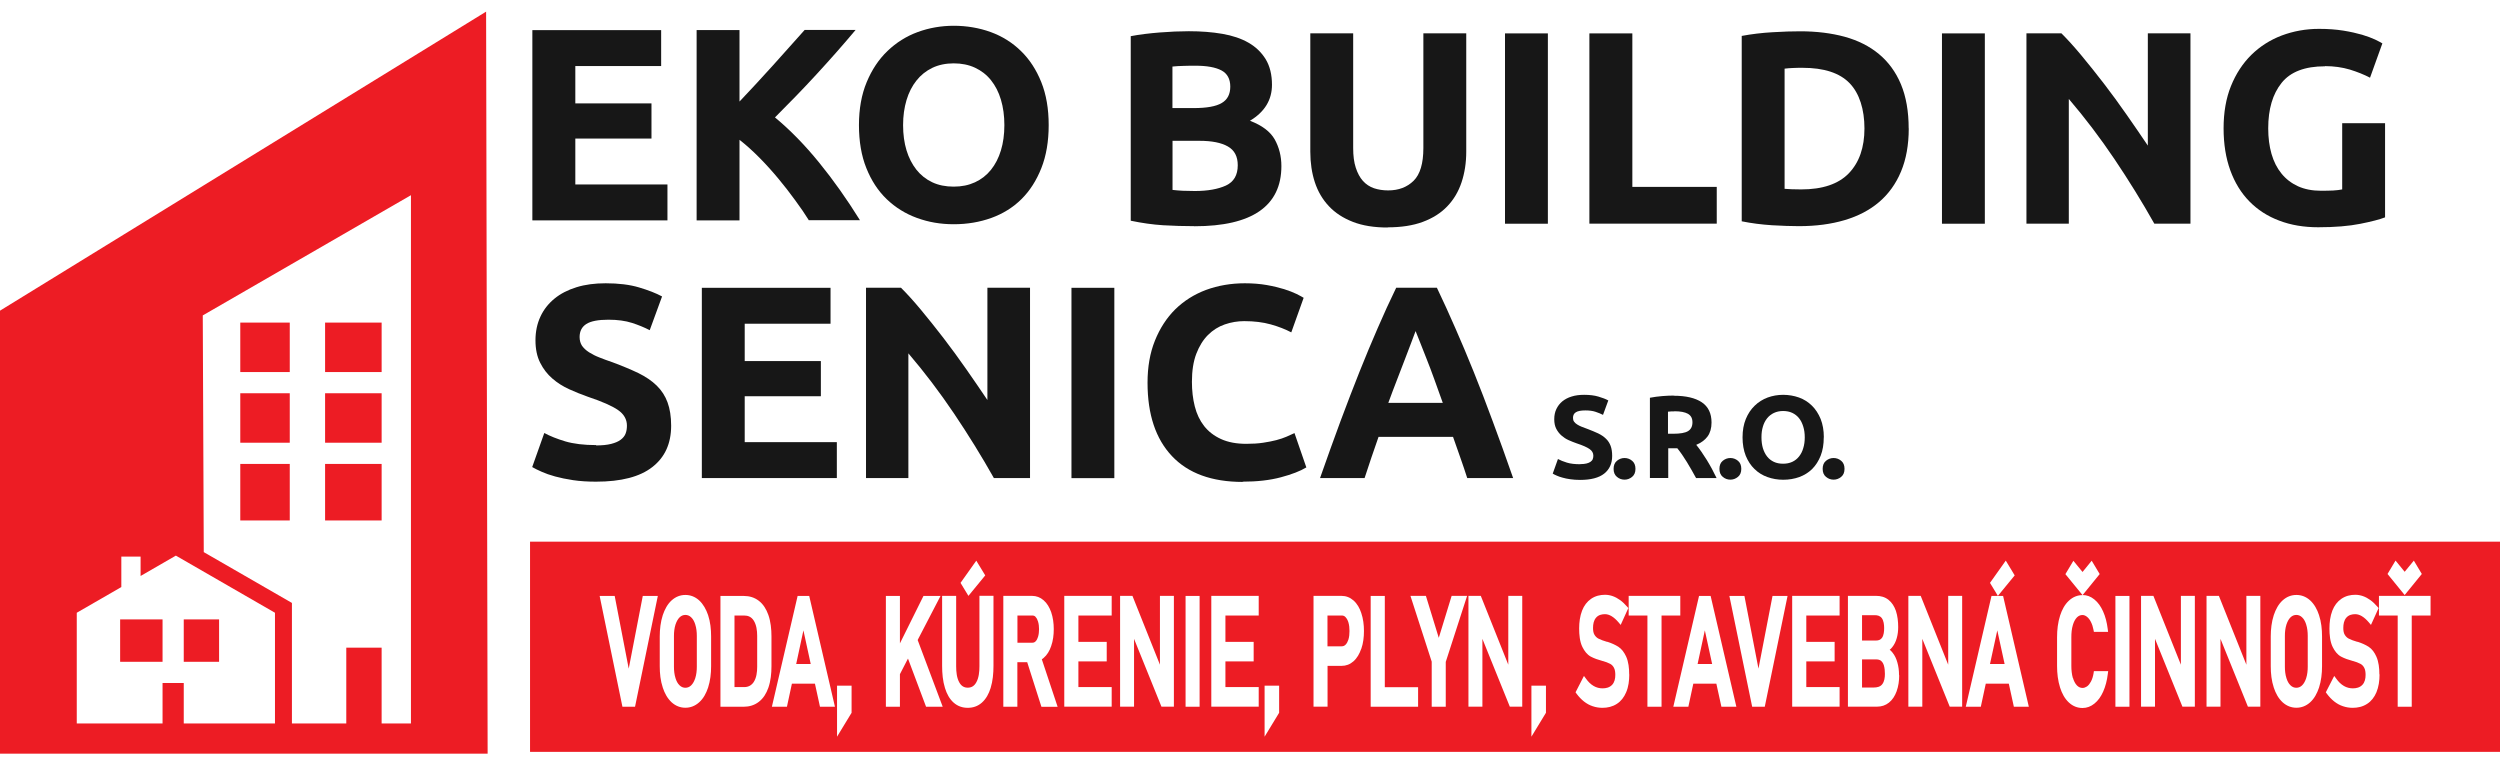 <?xml version="1.0" encoding="UTF-8"?> <svg xmlns="http://www.w3.org/2000/svg" width="196" height="60" viewBox="0 0 196 60" fill="none"><path fill-rule="evenodd" clip-rule="evenodd" d="M38.111 0.912L0 24.357V59.088H38.23L38.111 0.912ZM21.558 56.721H6.018V48.04L9.512 46.025V43.637H11.022V45.157L13.788 43.56L21.558 48.04V56.721ZM32.218 56.721H22.887V47.27L15.975 43.286L15.897 24.729L32.218 15.303V56.721Z" fill="#ED1C24"></path><path d="M12.744 48.561H9.419V51.885H12.744V48.561Z" fill="#ED1C24"></path><path d="M17.176 48.561H14.406V51.885H17.176V48.561Z" fill="#ED1C24"></path><path d="M22.717 25.291H18.838V29.169H22.717V25.291Z" fill="#ED1C24"></path><path d="M29.92 25.291H25.487V29.169H29.92V25.291Z" fill="#ED1C24"></path><path d="M22.717 30.831H18.838V34.709H22.717V30.831Z" fill="#ED1C24"></path><path d="M29.92 30.831H25.487V34.709H29.92V30.831Z" fill="#ED1C24"></path><path d="M22.717 36.372H18.838V40.804H22.717V36.372Z" fill="#ED1C24"></path><path d="M29.92 36.372H25.487V40.804H29.92V36.372Z" fill="#ED1C24"></path><path d="M14.406 53.547H12.744V56.872H14.406V53.547Z" fill="#ED1C24"></path><path d="M29.919 50.777H27.149V56.872H29.919V50.777Z" fill="#ED1C24"></path><path fill-rule="evenodd" clip-rule="evenodd" d="M147.486 51.816C147.374 51.724 147.229 51.697 147.091 51.697H145.984V53.901H146.906C147.137 53.901 147.414 53.855 147.572 53.638C147.737 53.421 147.776 53.118 147.776 52.842V52.822C147.776 52.605 147.757 52.375 147.697 52.171C147.651 52.026 147.585 51.901 147.48 51.816H147.486Z" fill="#ED1C24"></path><path fill-rule="evenodd" clip-rule="evenodd" d="M147.552 50C147.691 49.802 147.717 49.493 147.717 49.243C147.717 48.993 147.684 48.664 147.532 48.46C147.394 48.276 147.19 48.23 146.985 48.23H145.984V50.217H147.091C147.269 50.217 147.44 50.164 147.552 50Z" fill="#ED1C24"></path><path fill-rule="evenodd" clip-rule="evenodd" d="M133.092 52.059H134.232L133.659 49.421L133.092 52.059Z" fill="#ED1C24"></path><path fill-rule="evenodd" clip-rule="evenodd" d="M105.491 48.381C105.405 48.295 105.313 48.256 105.194 48.256H104.074V50.67H105.194C105.306 50.67 105.405 50.631 105.491 50.545C105.596 50.44 105.669 50.289 105.715 50.144C105.781 49.934 105.8 49.697 105.8 49.473C105.8 49.249 105.781 49.013 105.715 48.795C105.669 48.644 105.596 48.493 105.491 48.387V48.381Z" fill="#ED1C24"></path><path fill-rule="evenodd" clip-rule="evenodd" d="M62.421 52.059H63.561L62.988 49.421L62.421 52.059Z" fill="#ED1C24"></path><path fill-rule="evenodd" clip-rule="evenodd" d="M54.183 48.394C54.051 48.269 53.899 48.21 53.734 48.21C53.57 48.21 53.418 48.269 53.286 48.394C53.135 48.539 53.036 48.743 52.963 48.953C52.871 49.236 52.838 49.552 52.838 49.855V52.276C52.838 52.579 52.871 52.895 52.963 53.177C53.029 53.388 53.128 53.592 53.286 53.737C53.418 53.862 53.57 53.921 53.734 53.921C53.899 53.921 54.051 53.862 54.183 53.737C54.334 53.592 54.433 53.388 54.506 53.177C54.598 52.888 54.631 52.579 54.631 52.276V49.855C54.631 49.552 54.598 49.236 54.506 48.953C54.44 48.743 54.341 48.539 54.183 48.394Z" fill="#ED1C24"></path><path fill-rule="evenodd" clip-rule="evenodd" d="M81.191 48.361C81.118 48.289 81.039 48.256 80.941 48.256H79.767V50.388H80.941C81.039 50.388 81.118 50.355 81.191 50.282C81.283 50.19 81.343 50.059 81.382 49.927C81.441 49.736 81.461 49.526 81.461 49.328C81.461 49.131 81.441 48.92 81.382 48.73C81.343 48.598 81.283 48.466 81.191 48.374V48.361Z" fill="#ED1C24"></path><path fill-rule="evenodd" clip-rule="evenodd" d="M156.015 52.059H157.162L156.588 49.421L156.015 52.059Z" fill="#ED1C24"></path><path fill-rule="evenodd" clip-rule="evenodd" d="M58.341 48.256H57.584V53.868H58.341C58.645 53.868 58.895 53.756 59.086 53.48C59.31 53.144 59.363 52.684 59.363 52.276V49.848C59.363 49.44 59.304 48.98 59.086 48.644C58.902 48.361 58.645 48.256 58.341 48.256Z" fill="#ED1C24"></path><path fill-rule="evenodd" clip-rule="evenodd" d="M41.555 42.466V58.948H196V42.466H41.555ZM187.808 43.947L188.526 44.828L189.245 43.953L189.871 44.999L188.526 46.651L187.182 44.999L187.808 43.953V43.947ZM157.254 43.953L157.952 45.111L156.634 46.717L156.015 45.697L157.247 43.96L157.254 43.953ZM76.538 43.953L77.243 45.111L75.925 46.717L75.306 45.697L76.538 43.96V43.953ZM49.787 55.408H48.798L47.012 46.723H48.192L49.292 52.421L50.393 46.723H51.573L49.787 55.408ZM55.751 52.237C55.751 52.803 55.685 53.382 55.514 53.908C55.362 54.362 55.145 54.77 54.809 55.066C54.492 55.349 54.13 55.487 53.734 55.487C53.339 55.487 52.977 55.349 52.66 55.066C52.331 54.763 52.107 54.355 51.962 53.908C51.784 53.375 51.724 52.803 51.724 52.237V49.901C51.724 49.335 51.79 48.756 51.962 48.223C52.113 47.776 52.331 47.361 52.66 47.065C52.977 46.782 53.339 46.644 53.734 46.644C54.13 46.644 54.492 46.782 54.809 47.065C55.138 47.368 55.362 47.776 55.514 48.223C55.692 48.756 55.751 49.329 55.751 49.901V52.237ZM60.483 52.237C60.483 52.803 60.424 53.388 60.239 53.921C60.081 54.368 59.844 54.757 59.488 55.026C59.139 55.296 58.73 55.408 58.315 55.408H56.483V46.723H58.322C58.743 46.723 59.145 46.835 59.495 47.105C59.844 47.374 60.081 47.763 60.239 48.21C60.424 48.736 60.483 49.329 60.483 49.894V52.23V52.237ZM64.286 55.408L63.891 53.599H62.085L61.696 55.408H60.516L62.533 46.723H63.443L65.459 55.408H64.279H64.286ZM66.764 55.882L65.624 57.757V53.757H66.764V55.882ZM72.603 55.408L71.186 51.631L70.554 52.855V55.408H69.453V46.723H70.554V50.441L72.399 46.723H73.737L71.944 50.177L73.908 55.408H72.61H72.603ZM77.889 52.204C77.889 52.783 77.836 53.388 77.665 53.941C77.527 54.388 77.309 54.796 76.973 55.092C76.65 55.375 76.275 55.493 75.872 55.493C75.47 55.493 75.095 55.375 74.772 55.092C74.442 54.803 74.225 54.395 74.086 53.941C73.915 53.395 73.862 52.789 73.862 52.204V46.717H74.963V52.243C74.963 52.664 75.009 53.164 75.22 53.52C75.378 53.789 75.589 53.914 75.872 53.914C76.156 53.914 76.373 53.789 76.531 53.513C76.742 53.158 76.788 52.658 76.788 52.237V46.71H77.889V52.197V52.204ZM81.646 55.408L80.532 51.914H79.761V55.408H78.66V46.717H80.914C81.244 46.717 81.554 46.828 81.817 47.059C82.094 47.296 82.278 47.624 82.41 47.986C82.555 48.407 82.615 48.868 82.615 49.322C82.615 49.776 82.562 50.23 82.41 50.658C82.285 51.026 82.094 51.349 81.817 51.585C81.771 51.625 81.725 51.658 81.679 51.691L82.918 55.414H81.652L81.646 55.408ZM87.156 48.256H84.546V50.322H86.767V51.855H84.546V53.868H87.156V55.401H83.439V46.717H87.156V48.256ZM92.033 55.401H91.057L88.909 50.085V55.401H87.815V46.717H88.784L90.939 52.112V46.717H92.033V55.401ZM94.049 55.408H92.949V46.723H94.049V55.408ZM98.683 48.256H96.073V50.322H98.287V51.855H96.073V53.868H98.683V55.401H94.966V46.717H98.683V48.256ZM100.284 55.882L99.144 57.757V53.757H100.284V55.882ZM106.717 50.875C106.585 51.256 106.394 51.599 106.11 51.849C105.834 52.092 105.524 52.204 105.181 52.204H104.08V55.401H102.98V46.717H105.181C105.524 46.717 105.84 46.835 106.117 47.078C106.4 47.328 106.598 47.677 106.723 48.059C106.875 48.506 106.934 48.986 106.934 49.467C106.934 49.947 106.881 50.427 106.723 50.875H106.717ZM111.179 55.408H107.461V46.723H108.569V53.875H111.179V55.408ZM113.347 51.875V55.408H112.246V51.875L110.579 46.717H111.791L112.8 50.006L113.808 46.717H115.021L113.353 51.875H113.347ZM119.344 55.401H118.369L116.22 50.085V55.401H115.126V46.717H116.095L118.25 52.112V46.717H119.344V55.401ZM121.203 55.882L120.063 57.757V53.757H121.203V55.882ZM127.734 52.888C127.734 53.362 127.675 53.849 127.49 54.276C127.326 54.664 127.088 54.974 126.759 55.184C126.416 55.408 126.027 55.493 125.632 55.493C125.375 55.493 125.118 55.454 124.867 55.368C124.623 55.289 124.399 55.164 124.188 55C123.971 54.829 123.78 54.625 123.608 54.395L123.523 54.276L124.182 52.993L124.353 53.224C124.518 53.454 124.716 53.651 124.946 53.783C125.164 53.908 125.395 53.967 125.638 53.967C125.902 53.967 126.185 53.908 126.39 53.691C126.581 53.487 126.64 53.204 126.64 52.914C126.64 52.724 126.62 52.5 126.528 52.342C126.456 52.21 126.363 52.112 126.238 52.046C126.067 51.954 125.876 51.888 125.698 51.835C125.698 51.835 125.658 51.829 125.638 51.822L125.599 51.809C125.302 51.73 124.993 51.625 124.709 51.474C124.426 51.316 124.221 51.046 124.063 50.73C123.852 50.309 123.806 49.75 123.806 49.276C123.806 48.796 123.866 48.309 124.037 47.868C124.188 47.48 124.426 47.164 124.742 46.947C125.078 46.717 125.454 46.631 125.836 46.631C126.04 46.631 126.245 46.67 126.436 46.736C126.64 46.809 126.831 46.914 127.016 47.046C127.214 47.19 127.398 47.368 127.563 47.559L127.662 47.671L127.062 48.993L126.884 48.782C126.726 48.598 126.541 48.421 126.337 48.302C126.179 48.21 126.007 48.151 125.83 48.151C125.579 48.151 125.315 48.21 125.131 48.427C124.946 48.638 124.894 48.934 124.894 49.23C124.894 49.414 124.913 49.625 125.012 49.776C125.091 49.901 125.19 50 125.315 50.066C125.507 50.164 125.717 50.237 125.935 50.302C125.955 50.302 125.968 50.309 125.981 50.316C125.988 50.316 125.994 50.316 126.001 50.316C126.021 50.316 126.034 50.322 126.054 50.329C126.337 50.421 126.627 50.546 126.884 50.71C127.154 50.888 127.345 51.164 127.49 51.474C127.675 51.881 127.728 52.395 127.728 52.855L127.734 52.888ZM130.258 55.408H129.158V48.256H127.688V46.717H131.735V48.256H130.265V55.408H130.258ZM134.958 55.408L134.562 53.599H132.756L132.367 55.408H131.188L133.204 46.723H134.114L136.131 55.408H134.951H134.958ZM138.358 55.408H137.37L135.584 46.723H136.763L137.864 52.421L138.965 46.723H140.144L138.358 55.408ZM144.224 48.256H141.614V50.322H143.835V51.855H141.614V53.868H144.224V55.401H140.507V46.717H144.224V48.256ZM148.897 52.941C148.897 53.375 148.838 53.803 148.693 54.204C148.561 54.559 148.37 54.868 148.093 55.086C147.823 55.303 147.506 55.401 147.177 55.401H144.877V46.717H147.111C147.447 46.717 147.776 46.802 148.06 47.026C148.33 47.243 148.515 47.539 148.64 47.894C148.772 48.296 148.818 48.736 148.818 49.164C148.818 49.46 148.785 49.75 148.706 50.026C148.633 50.296 148.515 50.539 148.35 50.743C148.29 50.822 148.225 50.888 148.152 50.941C148.231 51 148.297 51.072 148.363 51.151C148.548 51.375 148.673 51.645 148.752 51.934C148.844 52.25 148.884 52.579 148.884 52.914V52.934L148.897 52.941ZM153.833 55.401H152.858L150.709 50.085V55.401H149.615V46.717H150.584L152.739 52.112V46.717H153.833V55.401ZM157.886 55.408L157.491 53.599H155.685L155.296 55.408H154.117L156.133 46.723H157.043L159.06 55.408H157.88H157.886ZM162.52 53.151C162.586 53.375 162.684 53.586 162.836 53.743C162.961 53.868 163.106 53.934 163.271 53.934C163.396 53.934 163.508 53.888 163.62 53.816C163.752 53.724 163.851 53.579 163.93 53.434C164.036 53.237 164.095 53.02 164.134 52.796L164.161 52.618H165.281L165.248 52.868C165.189 53.342 165.077 53.803 164.886 54.23C164.721 54.599 164.497 54.928 164.2 55.164C163.923 55.388 163.614 55.507 163.271 55.507C162.876 55.507 162.513 55.368 162.203 55.079C161.874 54.776 161.656 54.362 161.511 53.908C161.34 53.368 161.274 52.789 161.274 52.217V49.954C161.274 49.381 161.34 48.796 161.511 48.263C161.656 47.809 161.874 47.394 162.203 47.092C162.513 46.802 162.876 46.657 163.271 46.657L161.927 45.013L162.553 43.966L163.271 44.842L163.989 43.96L164.616 45.006L163.278 46.651C163.614 46.651 163.917 46.769 164.194 46.993C164.49 47.23 164.714 47.559 164.879 47.927C165.07 48.348 165.182 48.815 165.242 49.289L165.275 49.539H164.161L164.128 49.368C164.088 49.151 164.022 48.94 163.923 48.75C163.844 48.592 163.739 48.447 163.607 48.348C163.502 48.269 163.39 48.217 163.264 48.217C163.1 48.217 162.955 48.282 162.829 48.407C162.678 48.565 162.579 48.776 162.513 49C162.421 49.302 162.394 49.631 162.394 49.954V52.217C162.394 52.533 162.427 52.862 162.513 53.164L162.52 53.151ZM166.949 55.408H165.848V46.723H166.949V55.408ZM172.076 55.401H171.101L168.952 50.085V55.401H167.858V46.717H168.827L170.982 52.112V46.717H172.076V55.401ZM177.21 55.401H176.235L174.086 50.085V55.401H172.992V46.717H173.961L176.116 52.112V46.717H177.21V55.401ZM182.048 52.237C182.048 52.803 181.982 53.382 181.811 53.908C181.659 54.362 181.441 54.77 181.112 55.066C180.796 55.349 180.433 55.487 180.038 55.487C179.642 55.487 179.28 55.349 178.963 55.066C178.634 54.763 178.41 54.355 178.265 53.908C178.087 53.375 178.027 52.803 178.027 52.237V49.901C178.027 49.335 178.093 48.756 178.265 48.223C178.416 47.776 178.634 47.361 178.963 47.065C179.28 46.782 179.642 46.644 180.038 46.644C180.433 46.644 180.796 46.782 181.112 47.065C181.441 47.368 181.666 47.776 181.811 48.223C181.988 48.756 182.048 49.329 182.048 49.901V52.237ZM186.556 52.888C186.556 53.362 186.49 53.849 186.312 54.276C186.147 54.664 185.91 54.974 185.58 55.184C185.238 55.408 184.849 55.493 184.453 55.493C184.196 55.493 183.939 55.454 183.689 55.368C183.445 55.289 183.221 55.164 183.01 55C182.793 54.829 182.601 54.625 182.43 54.395L182.344 54.276L183.003 52.993L183.175 53.224C183.34 53.454 183.537 53.651 183.768 53.783C183.985 53.908 184.223 53.967 184.46 53.967C184.724 53.967 185.007 53.908 185.211 53.691C185.402 53.487 185.462 53.204 185.462 52.914C185.462 52.724 185.442 52.5 185.35 52.342C185.277 52.21 185.185 52.112 185.06 52.046C184.888 51.954 184.697 51.888 184.519 51.835C184.519 51.835 184.48 51.829 184.46 51.822L184.42 51.809C184.124 51.73 183.814 51.625 183.531 51.474C183.247 51.316 183.043 51.046 182.885 50.73C182.674 50.309 182.628 49.75 182.628 49.276C182.628 48.796 182.687 48.309 182.858 47.868C183.01 47.48 183.247 47.164 183.564 46.947C183.9 46.717 184.275 46.631 184.658 46.631C184.862 46.631 185.066 46.67 185.257 46.736C185.462 46.809 185.653 46.914 185.837 47.046C186.035 47.19 186.22 47.368 186.384 47.559L186.483 47.671L185.884 48.993L185.706 48.782C185.547 48.598 185.363 48.421 185.159 48.302C185 48.21 184.829 48.151 184.651 48.151C184.401 48.151 184.137 48.21 183.952 48.427C183.768 48.638 183.715 48.934 183.715 49.23C183.715 49.414 183.735 49.625 183.834 49.776C183.913 49.901 184.012 50 184.137 50.066C184.328 50.164 184.539 50.237 184.757 50.302C184.776 50.302 184.789 50.309 184.803 50.316C184.809 50.316 184.816 50.316 184.822 50.316C184.842 50.316 184.855 50.322 184.875 50.329C185.159 50.421 185.449 50.546 185.706 50.71C185.976 50.888 186.167 51.164 186.305 51.474C186.49 51.881 186.543 52.395 186.543 52.855L186.556 52.888ZM190.55 48.256H189.08V55.408H187.979V48.256H186.51V46.717H190.556V48.256H190.55Z" fill="#ED1C24"></path><path fill-rule="evenodd" clip-rule="evenodd" d="M180.479 48.394C180.347 48.269 180.196 48.21 180.031 48.21C179.866 48.21 179.715 48.269 179.583 48.394C179.431 48.539 179.332 48.743 179.26 48.953C179.168 49.236 179.135 49.552 179.135 49.855V52.276C179.135 52.579 179.168 52.895 179.26 53.177C179.326 53.388 179.425 53.592 179.583 53.737C179.715 53.862 179.866 53.921 180.031 53.921C180.196 53.921 180.347 53.862 180.479 53.737C180.631 53.592 180.73 53.388 180.802 53.177C180.894 52.888 180.927 52.579 180.927 52.276V49.855C180.927 49.552 180.894 49.236 180.802 48.953C180.736 48.743 180.637 48.539 180.479 48.394Z" fill="#ED1C24"></path><path d="M91.926 8.474H93.567C94.602 8.474 95.34 8.343 95.788 8.073C96.236 7.81 96.454 7.382 96.454 6.79C96.454 6.198 96.223 5.764 95.762 5.52C95.3 5.277 94.628 5.152 93.732 5.152C93.442 5.152 93.132 5.152 92.802 5.165C92.473 5.172 92.176 5.191 91.919 5.218V8.468L91.926 8.474ZM91.926 11.034V14.889C92.17 14.916 92.433 14.942 92.723 14.955C93.013 14.968 93.33 14.975 93.672 14.975C94.681 14.975 95.492 14.83 96.111 14.547C96.731 14.258 97.04 13.731 97.04 12.955C97.04 12.264 96.783 11.777 96.263 11.481C95.742 11.185 95.004 11.04 94.041 11.04H91.926V11.034ZM93.626 17.732C92.809 17.732 91.992 17.705 91.181 17.659C90.371 17.607 89.527 17.488 88.65 17.304V2.836C89.342 2.704 90.094 2.612 90.918 2.546C91.735 2.481 92.499 2.448 93.204 2.448C94.154 2.448 95.023 2.514 95.828 2.652C96.625 2.79 97.311 3.02 97.884 3.349C98.457 3.678 98.905 4.112 99.235 4.652C99.558 5.191 99.723 5.856 99.723 6.645C99.723 7.836 99.149 8.777 97.996 9.468C98.945 9.83 99.591 10.317 99.94 10.935C100.283 11.554 100.461 12.251 100.461 13.021C100.461 14.587 99.887 15.764 98.747 16.554C97.607 17.343 95.907 17.738 93.646 17.738L93.626 17.732Z" fill="#171717"></path><path d="M108.785 17.837C107.737 17.837 106.827 17.692 106.069 17.396C105.305 17.1 104.679 16.692 104.185 16.165C103.69 15.639 103.321 15.014 103.084 14.29C102.847 13.566 102.728 12.764 102.728 11.889V2.612H106.089V11.612C106.089 12.218 106.155 12.731 106.294 13.152C106.432 13.573 106.617 13.922 106.854 14.185C107.091 14.448 107.381 14.639 107.717 14.757C108.053 14.869 108.422 14.928 108.831 14.928C109.648 14.928 110.314 14.678 110.828 14.172C111.335 13.672 111.592 12.816 111.592 11.612V2.612H114.954V11.889C114.954 12.764 114.828 13.566 114.585 14.297C114.341 15.027 113.965 15.659 113.464 16.178C112.963 16.705 112.324 17.106 111.546 17.396C110.769 17.685 109.853 17.823 108.785 17.823" fill="#171717"></path><path d="M121.353 2.618H117.992V17.54H121.353V2.618Z" fill="#171717"></path><path d="M134.593 14.652V17.534H124.608V2.618H127.976V14.652H134.593Z" fill="#171717"></path><path d="M149.646 10.066C149.646 11.356 149.442 12.488 149.04 13.448C148.638 14.409 148.065 15.205 147.326 15.837C146.588 16.468 145.685 16.942 144.618 17.258C143.557 17.573 142.364 17.731 141.039 17.731C140.433 17.731 139.727 17.705 138.923 17.659C138.119 17.606 137.328 17.508 136.551 17.35V2.816C137.328 2.671 138.139 2.573 138.976 2.526C139.82 2.474 140.538 2.454 141.144 2.454C142.423 2.454 143.583 2.599 144.624 2.882C145.666 3.171 146.562 3.619 147.307 4.237C148.051 4.856 148.631 5.645 149.033 6.606C149.435 7.566 149.64 8.724 149.64 10.073M139.919 14.804C140.077 14.817 140.261 14.83 140.466 14.836C140.677 14.843 140.92 14.85 141.21 14.85C142.891 14.85 144.137 14.429 144.954 13.58C145.765 12.731 146.173 11.56 146.173 10.073C146.173 8.586 145.784 7.323 145.007 6.52C144.229 5.717 143.003 5.316 141.316 5.316C141.085 5.316 140.848 5.316 140.604 5.329C140.36 5.336 140.13 5.356 139.912 5.382V14.81L139.919 14.804Z" fill="#171717"></path><path d="M155.611 2.618H152.25V17.54H155.611V2.618Z" fill="#171717"></path><path d="M168.898 17.534C167.935 15.823 166.894 14.139 165.774 12.474C164.653 10.81 163.46 9.237 162.195 7.757V17.534H158.873V2.612H161.615C162.09 3.086 162.617 3.665 163.19 4.355C163.764 5.046 164.35 5.783 164.95 6.559C165.55 7.342 166.143 8.152 166.729 8.994C167.316 9.836 167.87 10.639 168.39 11.415V2.612H171.732V17.534H168.904H168.898Z" fill="#171717"></path><path d="M182.27 5.198C180.702 5.198 179.568 5.632 178.876 6.5C178.178 7.369 177.828 8.553 177.828 10.066C177.828 10.797 177.914 11.461 178.085 12.06C178.257 12.659 178.514 13.172 178.863 13.6C179.206 14.027 179.641 14.363 180.155 14.6C180.675 14.836 181.275 14.955 181.967 14.955C182.343 14.955 182.659 14.948 182.929 14.935C183.193 14.922 183.43 14.889 183.628 14.85V9.658H186.989V17.041C186.587 17.198 185.941 17.369 185.045 17.547C184.155 17.725 183.055 17.817 181.743 17.817C180.623 17.817 179.601 17.646 178.692 17.297C177.776 16.955 176.998 16.448 176.352 15.79C175.706 15.132 175.205 14.317 174.856 13.356C174.507 12.395 174.329 11.297 174.329 10.06C174.329 8.823 174.52 7.704 174.909 6.744C175.297 5.783 175.831 4.967 176.504 4.303C177.182 3.638 177.973 3.132 178.889 2.783C179.805 2.441 180.774 2.263 181.809 2.263C182.514 2.263 183.147 2.309 183.72 2.401C184.287 2.493 184.775 2.605 185.19 2.724C185.599 2.849 185.935 2.974 186.205 3.099C186.469 3.23 186.66 3.329 186.778 3.401L185.81 6.092C185.348 5.849 184.821 5.638 184.228 5.454C183.628 5.277 182.982 5.184 182.277 5.184" fill="#171717"></path><path d="M41.737 17.278V2.362H51.834V5.178H45.105V8.106H51.076V10.863H45.105V14.462H52.328V17.278H41.737Z" fill="#171717"></path><path d="M63.42 17.278C63.117 16.791 62.761 16.265 62.346 15.705C61.937 15.139 61.496 14.574 61.021 14.001C60.547 13.429 60.046 12.876 59.532 12.356C59.011 11.83 58.49 11.363 57.977 10.961V17.278H54.615V2.356H57.977V7.961C58.84 7.053 59.716 6.106 60.613 5.112C61.509 4.119 62.333 3.198 63.084 2.349H67.078C66.063 3.56 65.035 4.718 64.007 5.836C62.979 6.955 61.891 8.073 60.758 9.205C61.957 10.198 63.111 11.383 64.218 12.745C65.332 14.113 66.399 15.62 67.421 17.265H63.42V17.278Z" fill="#171717"></path><path d="M82.217 9.81C82.217 11.086 82.025 12.211 81.643 13.178C81.261 14.145 80.74 14.961 80.081 15.613C79.422 16.264 78.631 16.757 77.722 17.086C76.806 17.415 75.83 17.58 74.776 17.58C73.721 17.58 72.792 17.415 71.889 17.086C70.986 16.757 70.195 16.264 69.516 15.613C68.838 14.961 68.31 14.152 67.921 13.178C67.533 12.211 67.342 11.086 67.342 9.81C67.342 8.533 67.546 7.408 67.948 6.441C68.35 5.474 68.89 4.658 69.576 4C70.261 3.342 71.052 2.842 71.948 2.513C72.845 2.184 73.794 2.02 74.782 2.02C75.771 2.02 76.766 2.184 77.669 2.513C78.572 2.842 79.363 3.335 80.042 4C80.721 4.658 81.248 5.474 81.637 6.441C82.025 7.408 82.217 8.533 82.217 9.81ZM70.802 9.81C70.802 10.54 70.894 11.204 71.072 11.79C71.25 12.376 71.513 12.882 71.85 13.31C72.186 13.731 72.601 14.06 73.089 14.29C73.576 14.52 74.136 14.632 74.769 14.632C75.402 14.632 75.942 14.52 76.443 14.29C76.938 14.06 77.359 13.731 77.695 13.31C78.032 12.889 78.295 12.382 78.473 11.79C78.651 11.204 78.743 10.54 78.743 9.81C78.743 9.079 78.651 8.415 78.473 7.816C78.295 7.217 78.032 6.711 77.695 6.29C77.359 5.868 76.938 5.54 76.443 5.309C75.949 5.079 75.389 4.967 74.769 4.967C74.15 4.967 73.576 5.086 73.089 5.322C72.601 5.559 72.186 5.888 71.85 6.316C71.513 6.737 71.25 7.25 71.072 7.842C70.894 8.441 70.802 9.092 70.802 9.81Z" fill="#171717"></path><path d="M46.739 34.921C47.214 34.921 47.603 34.881 47.913 34.802C48.222 34.723 48.473 34.618 48.657 34.48C48.842 34.342 48.974 34.184 49.046 33.993C49.119 33.809 49.151 33.598 49.151 33.368C49.151 32.881 48.921 32.473 48.459 32.151C47.998 31.828 47.207 31.48 46.087 31.105C45.599 30.934 45.111 30.736 44.617 30.513C44.13 30.289 43.688 30.013 43.299 29.671C42.91 29.335 42.594 28.927 42.35 28.44C42.106 27.96 41.981 27.374 41.981 26.683C41.981 25.993 42.113 25.374 42.37 24.822C42.627 24.269 42.996 23.802 43.47 23.413C43.945 23.025 44.518 22.729 45.197 22.519C45.876 22.308 46.634 22.209 47.484 22.209C48.492 22.209 49.362 22.315 50.094 22.532C50.826 22.749 51.432 22.986 51.906 23.242L50.938 25.887C50.522 25.67 50.054 25.479 49.547 25.315C49.039 25.151 48.42 25.065 47.702 25.065C46.898 25.065 46.318 25.177 45.968 25.401C45.619 25.624 45.441 25.966 45.441 26.42C45.441 26.69 45.507 26.92 45.632 27.111C45.764 27.295 45.942 27.466 46.179 27.618C46.416 27.769 46.687 27.907 46.996 28.026C47.306 28.151 47.649 28.276 48.018 28.401C48.796 28.69 49.468 28.973 50.048 29.249C50.621 29.532 51.102 29.855 51.485 30.23C51.867 30.605 52.15 31.039 52.335 31.546C52.519 32.046 52.618 32.657 52.618 33.375C52.618 34.77 52.13 35.849 51.148 36.612C50.173 37.382 48.697 37.763 46.726 37.763C46.067 37.763 45.467 37.724 44.934 37.645C44.4 37.566 43.932 37.467 43.523 37.355C43.114 37.243 42.759 37.118 42.469 36.987C42.172 36.855 41.928 36.737 41.724 36.618L42.673 33.947C43.121 34.191 43.668 34.408 44.321 34.605C44.973 34.796 45.777 34.895 46.726 34.895" fill="#171717"></path><path d="M55.024 37.48V22.564H65.114V25.38H58.385V28.308H64.356V31.065H58.385V34.664H65.608V37.48H55.024Z" fill="#171717"></path><path d="M77.92 37.48C76.958 35.77 75.916 34.085 74.796 32.421C73.675 30.756 72.483 29.183 71.217 27.703V37.48H67.895V22.558H70.637C71.112 23.032 71.639 23.611 72.212 24.302C72.786 24.992 73.372 25.729 73.972 26.506C74.572 27.289 75.165 28.098 75.752 28.94C76.338 29.782 76.892 30.585 77.412 31.361V22.558H80.754V37.48H77.927H77.92Z" fill="#171717"></path><path d="M87.364 22.564H84.003V37.486H87.364V22.564Z" fill="#171717"></path><path d="M97.434 37.783C95.002 37.783 93.151 37.105 91.879 35.756C90.607 34.408 89.967 32.493 89.967 30.006C89.967 28.769 90.158 27.67 90.547 26.703C90.936 25.736 91.47 24.914 92.142 24.249C92.821 23.585 93.625 23.078 94.554 22.729C95.49 22.387 96.505 22.209 97.593 22.209C98.225 22.209 98.799 22.256 99.319 22.348C99.84 22.44 100.288 22.552 100.677 22.67C101.066 22.795 101.389 22.92 101.646 23.045C101.903 23.177 102.094 23.275 102.206 23.348L101.237 26.058C100.776 25.815 100.242 25.604 99.629 25.433C99.016 25.262 98.324 25.177 97.546 25.177C97.026 25.177 96.525 25.262 96.024 25.433C95.53 25.604 95.088 25.881 94.706 26.262C94.324 26.644 94.02 27.137 93.79 27.736C93.559 28.341 93.447 29.072 93.447 29.934C93.447 30.625 93.52 31.263 93.671 31.861C93.823 32.46 94.067 32.973 94.403 33.401C94.739 33.829 95.18 34.171 95.728 34.421C96.275 34.671 96.934 34.796 97.711 34.796C98.199 34.796 98.641 34.77 99.029 34.71C99.418 34.651 99.761 34.585 100.064 34.506C100.367 34.427 100.631 34.335 100.862 34.237C101.092 34.138 101.303 34.046 101.488 33.954L102.417 36.645C101.942 36.934 101.277 37.191 100.413 37.421C99.55 37.651 98.555 37.763 97.415 37.763" fill="#171717"></path><path d="M110.985 25.947C110.912 26.164 110.8 26.46 110.655 26.828C110.51 27.203 110.345 27.631 110.161 28.124C109.976 28.611 109.772 29.151 109.541 29.736C109.311 30.322 109.08 30.94 108.843 31.585H113.114C112.889 30.94 112.665 30.315 112.448 29.73C112.237 29.144 112.033 28.605 111.835 28.111C111.644 27.624 111.472 27.19 111.327 26.822C111.182 26.447 111.064 26.157 110.978 25.947M115.031 37.48C114.86 36.96 114.689 36.427 114.491 35.881C114.3 35.335 114.109 34.789 113.918 34.25H108.078C107.894 34.796 107.703 35.342 107.512 35.888C107.327 36.434 107.149 36.967 106.984 37.48H103.491C104.058 35.875 104.585 34.388 105.093 33.026C105.6 31.664 106.095 30.381 106.576 29.17C107.057 27.966 107.531 26.822 108.006 25.736C108.474 24.65 108.961 23.591 109.462 22.558H112.652C113.147 23.591 113.628 24.65 114.102 25.736C114.583 26.822 115.058 27.966 115.546 29.17C116.033 30.374 116.521 31.657 117.028 33.026C117.536 34.388 118.07 35.875 118.63 37.48H115.031Z" fill="#171717"></path><path d="M123.89 36.388C124.094 36.388 124.259 36.368 124.39 36.336C124.522 36.303 124.628 36.257 124.707 36.197C124.786 36.138 124.845 36.072 124.872 35.993C124.904 35.914 124.918 35.822 124.918 35.724C124.918 35.513 124.819 35.342 124.621 35.204C124.423 35.066 124.087 34.914 123.606 34.757C123.395 34.684 123.191 34.599 122.98 34.507C122.769 34.414 122.585 34.289 122.42 34.145C122.255 34 122.117 33.822 122.011 33.618C121.906 33.414 121.853 33.164 121.853 32.868C121.853 32.572 121.906 32.309 122.018 32.072C122.13 31.835 122.288 31.631 122.486 31.467C122.69 31.302 122.934 31.171 123.224 31.085C123.514 30.993 123.837 30.954 124.199 30.954C124.628 30.954 125.003 31 125.313 31.092C125.629 31.184 125.886 31.283 126.091 31.394L125.676 32.526C125.498 32.434 125.3 32.355 125.082 32.283C124.865 32.21 124.601 32.177 124.292 32.177C123.949 32.177 123.698 32.223 123.547 32.322C123.395 32.414 123.323 32.566 123.323 32.763C123.323 32.881 123.349 32.98 123.408 33.059C123.461 33.138 123.54 33.21 123.646 33.276C123.745 33.342 123.863 33.401 123.995 33.454C124.127 33.506 124.272 33.559 124.43 33.618C124.759 33.743 125.049 33.862 125.3 33.98C125.544 34.099 125.748 34.237 125.913 34.401C126.078 34.559 126.196 34.75 126.275 34.961C126.354 35.178 126.394 35.434 126.394 35.743C126.394 36.342 126.183 36.803 125.768 37.132C125.353 37.461 124.72 37.625 123.876 37.625C123.593 37.625 123.336 37.605 123.112 37.572C122.881 37.54 122.683 37.5 122.505 37.447C122.328 37.401 122.183 37.349 122.051 37.29C121.926 37.237 121.82 37.184 121.734 37.132L122.143 35.987C122.334 36.092 122.571 36.184 122.848 36.27C123.125 36.355 123.468 36.395 123.876 36.395" fill="#171717"></path><path d="M128.22 36.757C128.22 37.033 128.134 37.243 127.956 37.388C127.778 37.533 127.581 37.605 127.363 37.605C127.146 37.605 126.941 37.533 126.77 37.388C126.592 37.243 126.506 37.033 126.506 36.757C126.506 36.48 126.592 36.27 126.77 36.125C126.948 35.98 127.146 35.908 127.363 35.908C127.581 35.908 127.785 35.98 127.956 36.125C128.134 36.27 128.22 36.48 128.22 36.757Z" fill="#171717"></path><path d="M131.291 32.25C131.185 32.25 131.093 32.25 131.008 32.256C130.922 32.256 130.849 32.269 130.77 32.276V34.006H131.179C131.719 34.006 132.108 33.941 132.339 33.802C132.57 33.664 132.688 33.434 132.688 33.111C132.688 32.789 132.57 32.579 132.332 32.44C132.095 32.309 131.746 32.243 131.284 32.243M131.212 31.026C132.174 31.026 132.906 31.197 133.42 31.539C133.927 31.881 134.184 32.407 134.184 33.125C134.184 33.572 134.079 33.934 133.874 34.217C133.67 34.493 133.374 34.717 132.985 34.875C133.117 35.033 133.248 35.217 133.393 35.421C133.532 35.625 133.677 35.842 133.815 36.066C133.954 36.289 134.085 36.526 134.217 36.763C134.349 37.007 134.468 37.243 134.58 37.48H132.972C132.853 37.27 132.734 37.059 132.616 36.842C132.497 36.625 132.372 36.421 132.247 36.217C132.121 36.013 131.996 35.822 131.871 35.638C131.746 35.454 131.62 35.296 131.502 35.145H130.79V37.474H129.353V31.184C129.67 31.125 129.993 31.078 130.329 31.052C130.665 31.026 130.961 31.013 131.232 31.013L131.212 31.026Z" fill="#171717"></path><path d="M136.517 36.757C136.517 37.033 136.432 37.243 136.254 37.388C136.076 37.533 135.878 37.605 135.66 37.605C135.443 37.605 135.239 37.533 135.067 37.388C134.889 37.243 134.804 37.033 134.804 36.757C134.804 36.48 134.889 36.27 135.067 36.125C135.245 35.98 135.443 35.908 135.66 35.908C135.878 35.908 136.082 35.98 136.254 36.125C136.432 36.27 136.517 36.48 136.517 36.757Z" fill="#171717"></path><path d="M142.983 34.289C142.983 34.835 142.903 35.316 142.739 35.73C142.574 36.145 142.35 36.493 142.073 36.77C141.79 37.046 141.454 37.257 141.065 37.401C140.676 37.54 140.254 37.612 139.806 37.612C139.358 37.612 138.956 37.54 138.567 37.401C138.178 37.263 137.842 37.053 137.552 36.77C137.262 36.493 137.038 36.145 136.866 35.73C136.702 35.316 136.616 34.835 136.616 34.289C136.616 33.743 136.702 33.263 136.873 32.849C137.044 32.434 137.275 32.085 137.572 31.802C137.862 31.519 138.204 31.309 138.587 31.164C138.969 31.026 139.377 30.954 139.799 30.954C140.221 30.954 140.649 31.026 141.038 31.164C141.427 31.302 141.763 31.519 142.053 31.802C142.343 32.085 142.567 32.434 142.739 32.849C142.903 33.263 142.989 33.743 142.989 34.289M138.099 34.289C138.099 34.605 138.138 34.888 138.211 35.138C138.29 35.388 138.395 35.605 138.54 35.789C138.685 35.974 138.863 36.112 139.074 36.211C139.285 36.309 139.522 36.355 139.793 36.355C140.063 36.355 140.294 36.309 140.511 36.211C140.722 36.112 140.9 35.974 141.045 35.789C141.19 35.605 141.302 35.395 141.374 35.138C141.454 34.888 141.493 34.605 141.493 34.289C141.493 33.974 141.454 33.691 141.374 33.441C141.295 33.184 141.19 32.967 141.045 32.789C140.9 32.605 140.722 32.467 140.511 32.368C140.3 32.27 140.063 32.223 139.793 32.223C139.522 32.223 139.285 32.276 139.074 32.375C138.863 32.474 138.685 32.618 138.54 32.796C138.395 32.98 138.283 33.197 138.211 33.447C138.132 33.704 138.099 33.98 138.099 34.289Z" fill="#171717"></path><path d="M144.61 36.757C144.61 37.033 144.525 37.243 144.347 37.388C144.169 37.533 143.971 37.605 143.754 37.605C143.536 37.605 143.332 37.533 143.16 37.388C142.982 37.243 142.897 37.033 142.897 36.757C142.897 36.48 142.982 36.27 143.16 36.125C143.338 35.98 143.536 35.908 143.754 35.908C143.971 35.908 144.175 35.98 144.347 36.125C144.525 36.27 144.61 36.48 144.61 36.757Z" fill="#171717"></path></svg> 